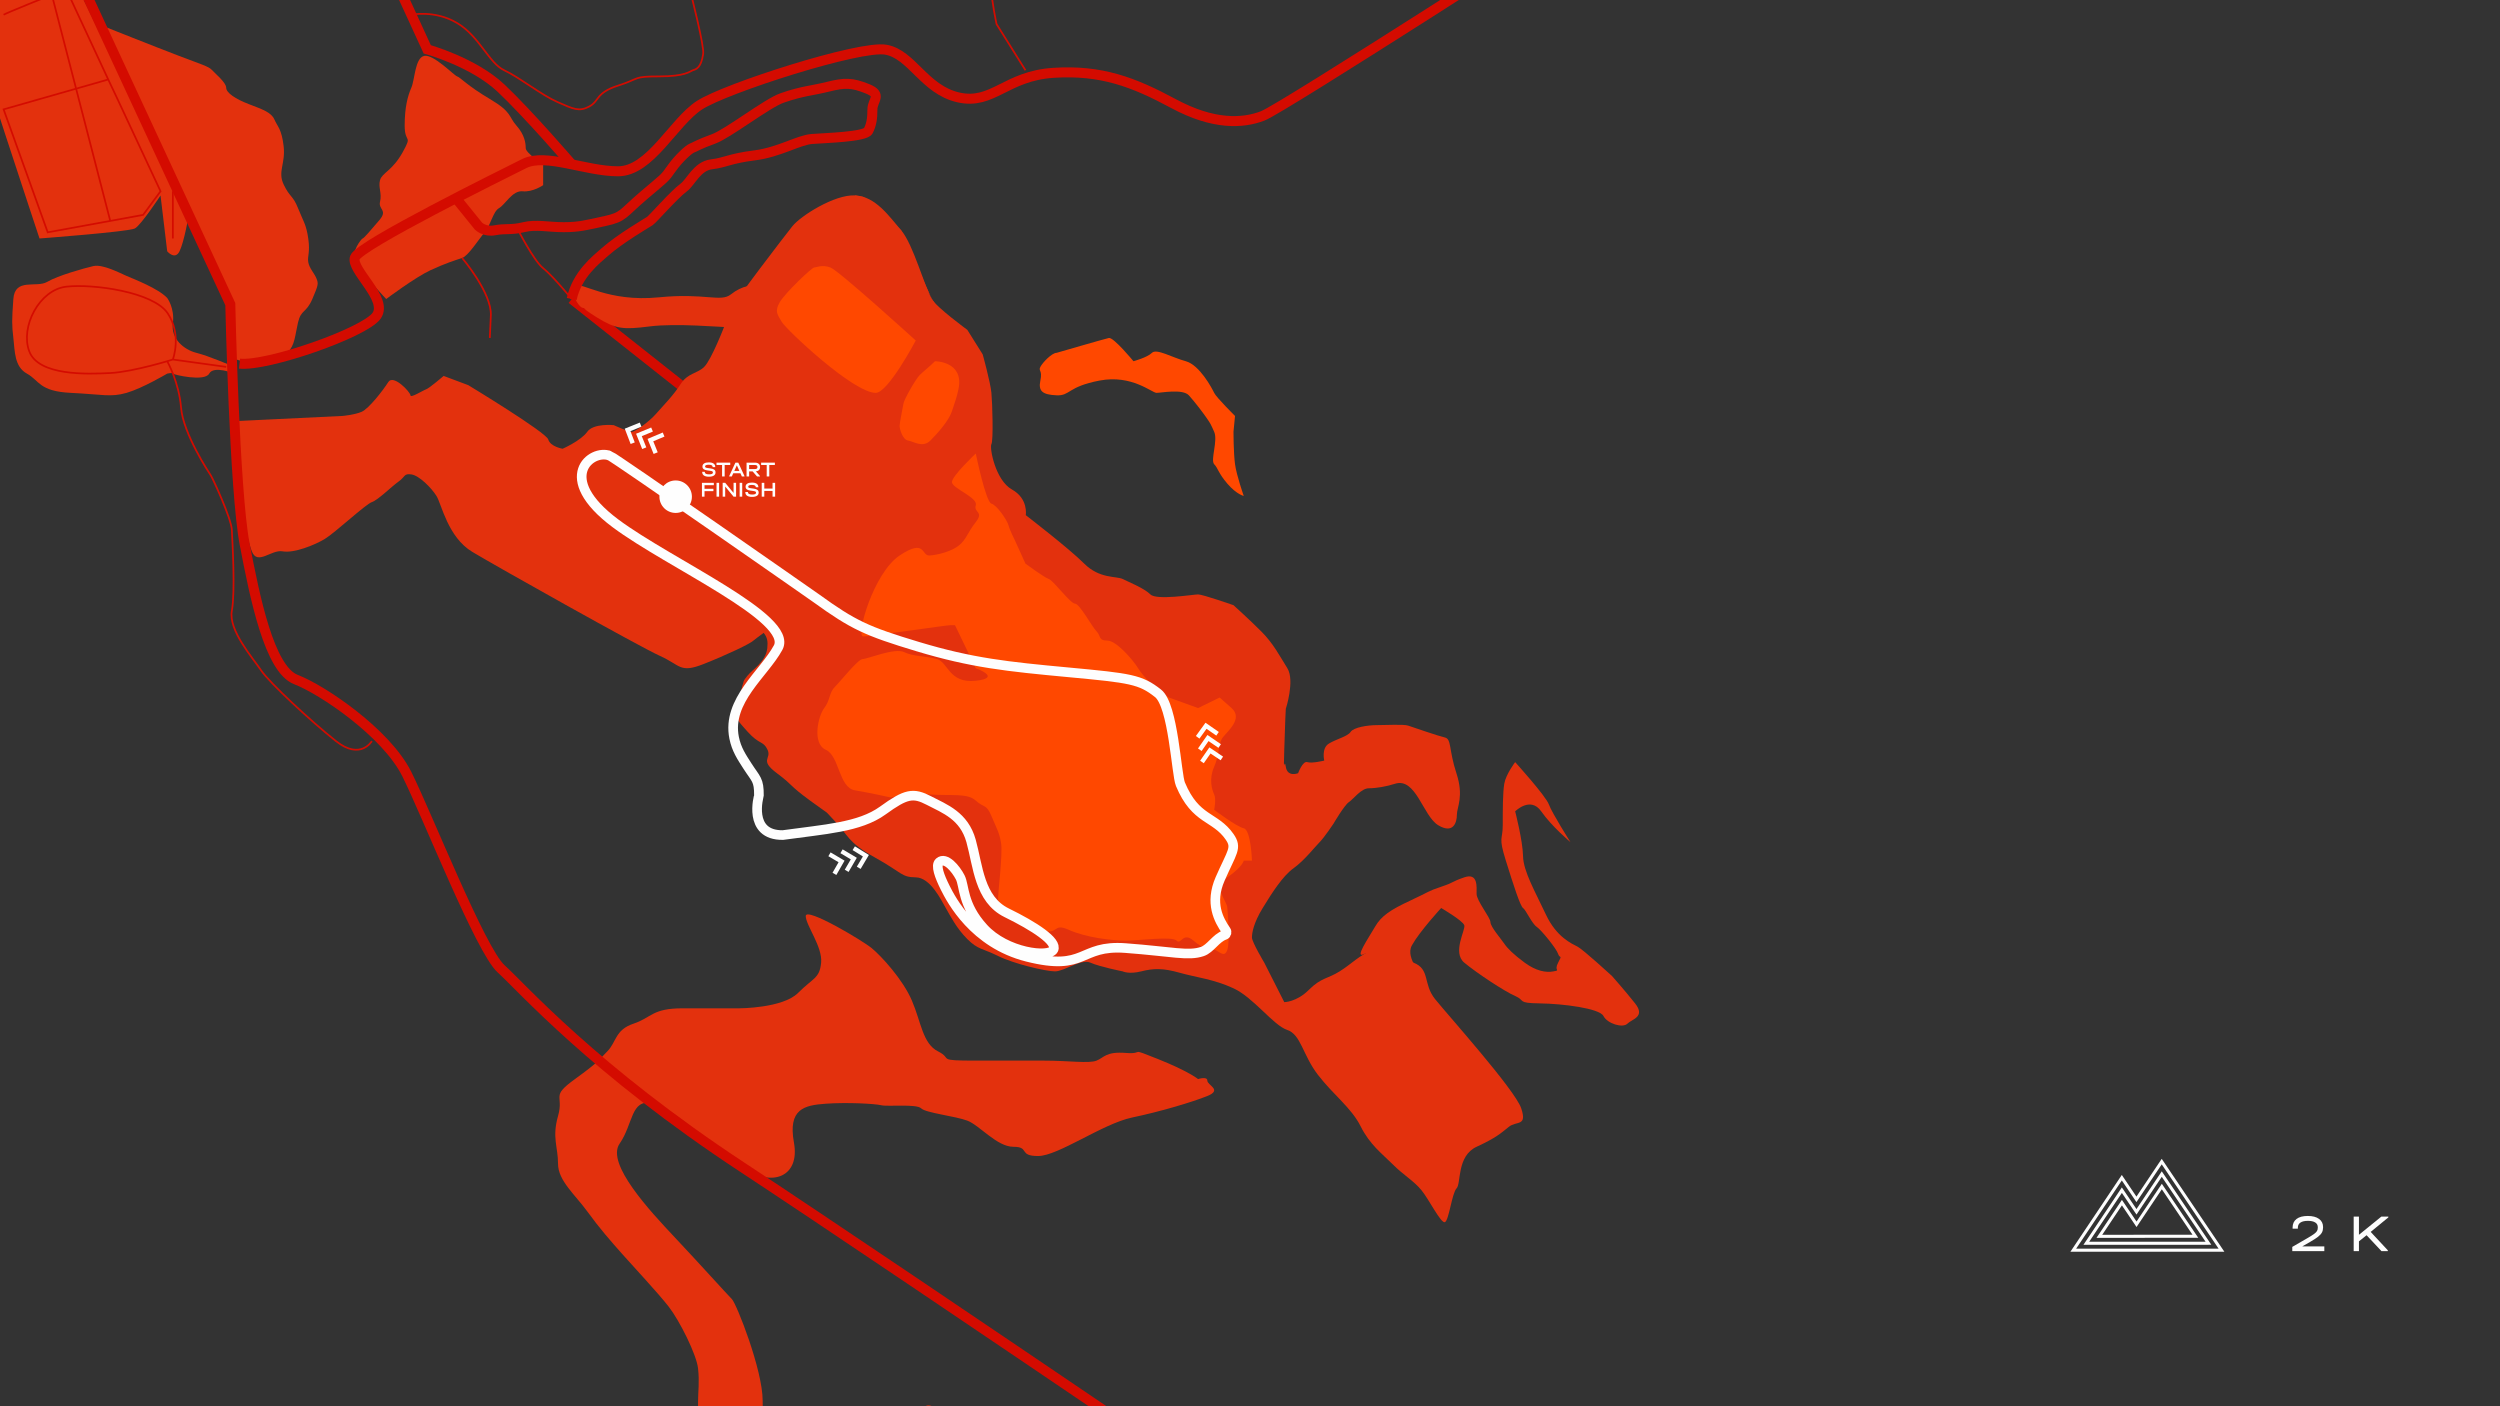 <?xml version="1.0" encoding="UTF-8"?>
<!DOCTYPE svg PUBLIC "-//W3C//DTD SVG 1.1//EN" "http://www.w3.org/Graphics/SVG/1.1/DTD/svg11.dtd">
<!-- Creator: CorelDRAW -->
<svg xmlns="http://www.w3.org/2000/svg" xml:space="preserve" width="499.932mm" height="281.247mm" version="1.1" style="shape-rendering:geometricPrecision; text-rendering:geometricPrecision; image-rendering:optimizeQuality; fill-rule:evenodd; clip-rule:evenodd"
viewBox="0 0 49990.02 28122.87"
 xmlns:xlink="http://www.w3.org/1999/xlink"
 xmlns:xodm="http://www.corel.com/coreldraw/odm/2003">
 <rect x="0" y="0" width="49990.02" height="28122.87" fill="#333333" stroke="none"/>
 <defs>
  <style type="text/css">
   <![CDATA[
    .str0 {stroke:#D40B00;stroke-width:199.98;stroke-miterlimit:10}
    .str1 {stroke:#D40B00;stroke-width:35;stroke-miterlimit:10}
    .str2 {stroke:#FEFEFE;stroke-width:192.62;stroke-linecap:round;stroke-miterlimit:10}
    .fil4 {fill:none}
    .fil0 {fill:none;fill-rule:nonzero}
    .fil5 {fill:#FEFEFE}
    .fil6 {fill:#FEFEFE;fill-rule:nonzero}
    .fil3 {fill:#3D613E;fill-rule:nonzero}
    .fil1 {fill:#E3310D;fill-rule:nonzero}
    .fil2 {fill:#FF4800;fill-rule:nonzero}
   ]]>
  </style>
    <clipPath id="id0">
     <path d="M-0 0l49990.02 0 0 28122.87 -49990.02 0 0 -28122.87z"/>
    </clipPath>
 </defs>
 <g id="Слой_x0020_1">
  <g id="_2596882254976">
   <g>
   </g>
   <g style="clip-path:url(#id0)">
    <g>
     <line class="fil0 str0" x1="13804.26" y1="7855.75" x2="11432.21" y2= "5978.75" />
     <path class="fil1" d="M28406.93 19669.86c96.74,-158.88 -326.97,-492.26 -173.15,-769.16 153.84,-276.89 583.95,-744.3 583.95,-744.3 0,0 431.35,252.04 462.11,344.33 30.77,92.31 -246.13,543.6 0,748.61 246.14,205.17 804.11,574.35 1017.33,666.66 213.34,92.3 28.75,141.33 490.24,147.56 461.49,6.28 1197.12,98.56 1275.34,252.4 78.38,153.83 386.06,246.13 478.36,153.83 92.28,-92.3 369.19,-135.56 153.83,-406.23 -215.37,-270.62 -461.5,-547.52 -461.5,-547.52 0,0 -570.17,-523.05 -685.05,-584.57 -114.88,-61.54 -422.54,-186.27 -637.91,-646.96 -215.38,-460.63 -450.12,-860.61 -455.91,-1168.28 -5.6,-307.66 -157.4,-892.23 -157.4,-892.23 0,0 305.65,-307.65 521.01,0 215.37,307.67 584.56,615.34 584.56,615.34 0,0 -369.2,-581.18 -430.73,-752.12 -61.53,-170.87 -674.84,-847.74 -674.84,-847.74 0,0 -186.63,246.12 -217.39,430.72 -30.77,184.61 -30.77,523.05 -30.77,830.7 0,307.67 -92.3,215.38 61.53,707.63 153.84,492.27 288.28,911.25 344.03,947.86 55.94,36.67 179.02,313.56 271.3,375.1 92.3,61.55 399.97,440.95 430.74,543.46 30.77,102.65 92.28,0.14 0,174.39 -92.3,174.39 61.52,143.62 -92.3,174.39 -153.83,30.78 -353.83,-10.22 -576.87,-174.39 -223.06,-164.04 -346.13,-287.1 -407.65,-379.41 -61.54,-92.3 -276.89,-338.44 -276.89,-430.74 0,-92.28 -276.9,-424.68 -276.9,-566.16 0,-141.45 30.75,-425.19 -246.14,-329.43 -276.9,95.66 -185.7,95.66 -462.11,187.98 -276.28,92.3 -221.27,92.3 -617.98,276.89 -396.69,184.6 -581.3,307.67 -704.37,523.03 -123.07,215.37 -428.82,656.31 -214.44,543.46 214.44,-112.71 1125.98,594.91 1125.98,594.91z"/>
     <path class="fil1" d="M32541.07 31914.94l122.93 0 184.73 0c0,0 399.95,61.55 492.26,0 92.31,-61.54 184.6,-194.81 215.37,-358.98 30.77,-164.05 -30.77,-471.71 0,-564.02 30.77,-92.28 -276.9,-1076.82 -276.9,-1076.82 0,0 105.16,673.49 406.37,1013.64 301.27,340.09 455.09,555.45 578.16,832.35 123.06,276.9 276.9,523.05 307.67,738.41 30.75,215.36 30.75,492.26 0,584.56 -30.77,92.28 -200,102.75 23.06,235.91 223.08,133.27 499.97,348.65 499.97,348.65 0,0 369.19,123.06 461.5,0 92.3,-123.07 246.12,-543.35 369.2,-348.65 123.06,194.81 646.09,625.55 646.09,625.55l0 276.9c0,0 -184.59,-184.62 -338.42,0 -153.84,184.59 -184.61,-28.02 -153.84,308.94 30.77,337.14 92.3,337.14 123.07,552.5 30.77,215.38 -47.57,412.7 30.77,461.51 227.04,141.32 353.6,241.66 419.89,312.95l-762.6 0 -0.52 -0.12 0.21 0.12 -2096.01 0c-38.97,-77.66 -76.67,-136.66 -108.2,-159.13 -129.47,-92.28 -344.84,-584.56 -344.84,-676.85 0,-92.31 215.37,-745.23 215.37,-757.3 0,-11.88 -123.05,-350.3 -123.05,-442.6 0,-92.3 -215.39,-338.44 -215.39,-338.44l-676.85 -934.98 -478.31 -529.82 0 -227.37 478.31 123.07z"/>
     <path class="fil1" d="M28081.72 32284.27c-186.38,153.71 -432.5,274.62 -524.81,444.87 -92.3,170.33 -676.88,-222.45 -676.88,-222.45 0,0 -215.36,-257.49 -123.05,21.43 92.28,279.05 338.44,617.47 338.44,617.47 -276.9,246.15 -369.21,41.24 -461.51,174.4 -92.29,133.27 -153.83,-112.85 -92.29,133.27 61.53,246.13 153.83,184.61 615.32,399.97 461.51,215.37 461.51,177.77 523.03,411.83 61.54,234.27 -123.05,295.79 215.38,449.63 338.42,153.82 646.09,153.82 769.16,153.82 123.06,0 17.53,-61.54 208.72,-123.05 191.24,-61.54 191.24,-406.81 252.77,-480.4 61.55,-73.4 0,-196.47 0,-196.47 0,0 246.13,-584.32 338.44,-492.14 92.3,92.17 215.37,-235.8 307.67,-256.47 92.3,-20.55 153.82,-143.63 246.12,-205.15 92.31,-61.54 184.6,-402.13 246.13,-385.71 61.54,16.5 -61.54,-106.57 0,-198.86 61.54,-92.3 17.79,-246.01 17.79,-246.01 0,0 -263.92,-122.82 -356.23,0 -92.28,122.94 -369.19,305.39 -553.79,444.87 -184.59,139.56 -554.4,262.63 -554.4,262.63l-736 -707.5z"/>
     <path class="fil1" d="M18326.93 34530.1c-523.04,30.77 -769.16,-461.49 -1015.3,-646.09 -246.12,-184.61 -584.56,-461.51 -830.7,-861.47 -246.12,-399.97 -769.16,-1107.6 -923.12,-1322.96 -153.82,-215.38 -984.52,-892.23 -1199.9,-1292.21 -215.36,-399.95 -399.83,-984.52 -399.83,-1292.19l0 -1076.83c0,-215.36 30.77,-399.96 0,-676.87 -30.77,-276.9 -369.2,-953.75 -584.56,-1230.65 -215.36,-276.9 -676.86,-769.16 -923,-1046.05 -246.13,-276.9 -461.49,-523.05 -707.62,-861.47 -246.12,-338.44 -584.56,-615.34 -584.56,-953.78 0,-338.43 -123.05,-523.03 0,-953.75 123.07,-430.74 -158.26,-378.14 338.44,-738.4 496.57,-360.28 461.49,-369.19 646.1,-553.8 184.6,-184.59 153.83,-430.72 523.03,-553.79 369.19,-123.05 369.19,-307.67 984.53,-307.67l1129.14 0c0,0 870.56,0 1178.35,-307.66 307.67,-307.65 430.72,-287.1 461.49,-605.12 30.77,-317.87 -307.67,-748.61 -307.67,-933.2 0,-184.6 1138.37,492.26 1322.97,646.1 184.61,153.83 615.33,615.32 799.94,1046.06 184.6,430.72 215.37,861.47 523.03,1015.29 307.67,153.84 -61.54,184.62 769.16,184.62l1353.72 0c492.27,0 892.24,61.52 1046.06,0 153.84,-61.55 184.61,-184.62 584.56,-153.85 399.97,30.77 30.77,-123.05 646.11,123.07 615.33,246.13 799.93,399.96 799.93,399.96 0,0 184.59,-61.55 184.59,30.77 0,92.3 307.67,184.59 0,307.66 -307.67,123.07 -922.98,307.67 -1507.55,430.72 -584.56,123.08 -1476.8,769.18 -1876.77,769.18 -399.95,0 -159.98,-184.61 -492.26,-184.61 -332.28,0 -676.86,-430.72 -922.98,-523.04 -246.15,-92.28 -830.7,-153.82 -923,-246.12 -92.3,-92.3 -673.49,-30.77 -796.55,-61.54 -123.07,-30.77 -680.26,-61.53 -1110.98,-30.77 -430.74,30.77 -758.83,102.52 -635.76,779.38 123.06,676.87 -430.86,902.57 -1015.43,502.6 -584.56,-399.95 -1388.3,-1198.1 -1819.03,-1290.41 -430.73,-92.3 -375.6,408.4 -652.49,808.37 -276.9,399.95 615.31,1353.73 1107.59,1876.76 492.26,523.03 1045.94,1138.36 1138.23,1230.65 92.3,92.3 615.33,1415.26 615.33,2030.59 0,615.34 30.77,984.53 30.77,1599.86 0,615.34 677,-61.54 984.67,307.67 307.66,369.21 2226.02,2755.01 2369.01,2953.58 531.6,738.4 -307.66,1661.39 -307.66,1661.39z"/>
     <path class="fil1" d="M11589.07 9670.74c-215.38,276.9 -707.64,246.12 -246.15,676.87 461.51,430.72 1046.08,504.63 1507.57,760.06 461.49,255.23 861.47,624.68 1107.59,778.38 246.01,153.72 716.74,217.04 1015.18,492.14 298.56,275 399.96,307.67 369.2,584.57 -30.77,276.89 -307.66,430.73 -399.96,553.79 -92.29,123.07 -49.16,30.77 -162.93,430.74 -113.97,399.95 -83.2,399.95 162.93,676.85 246.12,276.9 318.25,182.21 405.25,367.97 87.02,185.84 -174.13,198.2 187.25,469.01 361.39,270.62 206.69,212.35 668.18,550.78 461.51,338.44 231.5,137.83 496.89,414.72 265.21,276.9 242.37,412.71 796.18,720.37 553.79,307.67 523.03,393.13 815.31,396.59 292.28,3.38 507.65,453.12 599.95,612.8 92.3,159.74 215.37,405.87 430.74,621.23 215.36,215.37 307.65,184.61 615.31,338.44 307.67,153.82 953.78,307.66 1138.37,307.66 184.61,0 523.03,-256.34 707.64,-174.39 184.59,82.08 646.08,174.39 646.08,174.39 0,0 123.07,61.55 369.21,0 246.13,-61.54 430.72,-68.36 769.16,27.27 338.44,95.79 676.87,126.56 1076.82,311.17 399.97,184.6 797.18,740.29 1074.07,832.6 276.9,92.3 306.68,497.69 614.34,897.64 307.67,399.97 668.87,659.2 853.47,1028.4 184.61,369.21 428.4,547.53 643.76,762.88 215.37,215.38 414.05,324.78 567.89,509.38 153.82,184.61 393.93,676.38 473.86,645.61 79.93,-30.77 141.47,-584.56 233.77,-676.87 92.3,-92.29 0,-646.09 399.97,-830.7 399.95,-184.6 492.26,-276.9 646.08,-399.95 153.84,-123.08 369.21,0 246.15,-369.21 -123.08,-369.21 -1476.81,-1876.76 -1722.93,-2184.42 -246.13,-307.67 -92.31,-594.79 -430.74,-728.19 -338.42,-133.27 -430.72,-440.94 -769.16,-287.1 -338.44,153.83 -461.49,307.65 -707.62,461.49 -246.12,153.83 -369.21,123.06 -615.33,369.21 -246.13,246.13 -492.26,246.13 -492.26,246.13l-399.97 -789.73c0,0 -246.13,-410.17 -246.13,-502.48 0,-92.28 30.77,-288.64 215.37,-590.46 184.61,-301.75 399.97,-640.19 615.33,-794.03 215.37,-153.83 430.72,-430.72 523.03,-523.03 92.3,-92.29 276.9,-369.19 276.9,-369.19 0,0 215.37,-369.21 307.67,-430.74 92.3,-61.54 245.02,-276.9 399.34,-276.9 154.45,0 356.47,-36.93 522.24,-90.02 418.79,-134.14 559.88,643.21 862.88,827.81 302.97,184.61 375.1,-54.22 375.1,-208.04 0,-153.84 144.16,-363.54 -9.66,-831.14 -153.83,-467.77 -94.57,-683.13 -230.02,-713.89 -135.42,-30.77 -641.54,-206.46 -733.84,-237.22 -92.3,-30.77 -439.33,-10.2 -623.95,-10.2 -184.59,0 -465.48,43.14 -527.02,135.42 -61.55,92.3 -281.21,140.36 -435.05,233.84 -153.83,93.52 -92.29,339.66 -92.29,339.66 0,0 -246.12,61.54 -338.43,30.77 -92.3,-30.77 -184.6,221.64 -184.6,221.64 0,0 -215.38,86.02 -246.12,-129.33 -30.77,-215.38 -47.03,242.74 -30.77,-339.68 15.38,-552.55 30.77,-822.38 30.77,-818.5 0,3.94 184.59,-567.04 30.75,-812 -153.83,-245.01 -276.9,-491.15 -523.03,-737.29 -246.13,-246.13 -553.8,-523.03 -553.8,-523.03 0,0 -615.31,-215.13 -707.61,-215.25 -92.31,-0.12 -830.7,123.2 -953.77,0 -123.06,-123.17 -430.73,-246.25 -553.8,-307.79 -123.05,-61.54 -461.49,0 -769.16,-307.66 -307.66,-307.67 -1169.13,-969.14 -1169.13,-969.14 0,0 56.13,-328.46 -276.15,-513.07 -332.35,-184.6 -452.02,-835.26 -411.04,-907.24 41.11,-71.88 20.54,-809.66 0,-1025.38 -20.43,-215.63 -174.27,-769.42 -174.27,-769.42l-307.65 -490.85c0,0 -631.47,-461.37 -707.64,-616.75 -35.08,-71.5 -168.11,-367.97 -301.51,-667.38 -156.59,-351.42 -313.82,-706.89 -313.82,-706.89l-747.62 -664.61 -175.36 -32.69c0,0 297.32,574.24 594.76,861.47 297.45,287.12 873.34,1067.23 908.47,1138.61 35.08,71.5 188.93,443.48 311.98,688.25 123.07,244.71 254.69,398.56 254.69,398.56 0,0 104.41,213.95 -152.06,322.3 -256.46,108.42 -748.73,137.77 -702.59,0 46.16,-137.71 184.86,-339.59 0,-506.92 -184.84,-167.31 -703.56,-861.08 -799.68,-830.7 -96.18,30.29 -354.07,-670.02 -446.35,-658.08 -92.31,12 -431.6,-187.01 -523.04,-93.4 -91.57,93.64 -369.69,-105.41 -538.68,0 -168.96,105.4 -491.77,418.84 -468.81,492.87 22.83,74.03 17.42,-79.8 58.64,320.15 41.12,399.97 -36.3,799.93 410.17,1046.06 446.37,246.14 630.97,399.97 784.81,523.05 153.82,123.05 369.19,442.72 369.19,442.72 0,0 123.07,562.59 123.07,829.04 0,266.56 -102.63,584.45 -153.82,881.89 -51.34,297.45 -7.57,399.95 -203.8,646.09 -196.18,246.14 -411.54,338.43 -411.54,338.43 0,0 -461.99,153.85 -507.91,246.13 -45.89,92.3 -45.89,-49.16 -292.02,113.97 -246.26,162.93 -584.68,132.16 -800.06,-144.74 -215.37,-276.9 -461.5,-399.95 -461.5,-615.32 0,-215.38 30.77,-430.74 -30.77,-523.03 -61.54,-92.3 -430.6,-246.14 -522.91,-338.44 -92.28,-92.3 -250.92,-161.65 -356.21,-203.92 -105.28,-42.21 -505.26,-421.37 -751.38,-401.07 -246.13,20.43 -671.7,-51.07 -689.73,0 -17.9,51.2 -17.9,14.88 -171.74,186.88 -153.83,171.99 -399.95,-174.26 -369.19,214.2l30.77 388.52z"/>
     <path class="fil1" d="M10512.23 2961.59c0,-100.48 -20.55,-264.65 -184.6,-449.24 -164.17,-184.6 -82.08,-266.68 -533.38,-533.26 -451.14,-266.67 -587.56,-430.72 -652.68,-451.27 -65.17,-20.44 -475.34,-451.16 -659.93,-410.19 -184.62,41.12 -184.74,471.72 -256.47,635.88 -71.75,164.05 -133.28,389.64 -133.28,758.84 0,369.2 164.05,164.17 -40.99,533.37 -205.15,369.19 -410.3,410.18 -451.27,553.8 -40.99,143.49 40.97,266.55 0,430.72 -40.99,164.04 160.91,164.04 -11.88,369.2 -172.73,205.03 -316.35,369.21 -336.78,369.21 -20.55,0 -228.47,262.37 -160.54,438.78 67.87,176.54 632.25,771.32 632.25,771.32 0,0 574.34,-430.73 882.01,-574.34 307.67,-143.5 512.71,-205.04 635.76,-246.14 123.07,-40.98 328.22,-369.19 451.29,-512.69 123.07,-143.62 164.04,-414.48 287.12,-484.2 123.05,-69.6 266.67,-356.84 471.83,-336.28 205.02,20.55 410.17,-123.07 410.17,-123.07l0 -415.84c0,0 -348.65,-223.98 -348.65,-324.59z"/>
     <path class="fil1" d="M6163.83 5240.37c-20.43,-123.06 41.09,-184.6 0,-471.72 -41,-287.22 -102.53,-348.76 -205.04,-607.25 -102.63,-258.52 -164.17,-213.22 -287.22,-473.32 -123.08,-260.03 41.09,-416.77 0,-765.41 -41,-348.78 -123.08,-389.76 -184.62,-533.38 -61.54,-143.62 -246.12,-205.02 -512.69,-307.66 -266.69,-102.51 -451.28,-225.59 -451.28,-328.1 0,-102.63 -225.59,-287.24 -287.12,-356.09 -61.52,-68.74 -225.69,-115.74 -656.43,-279.79 -430.72,-164.05 -1565.46,-615.33 -1565.46,-615.33 0,0 1122.49,2416.96 1761.93,3793.89l-2477.62 -5067.32 -631.33 0c-369.19,0 -553.8,135.06 -769.16,288.9 -215.37,153.83 -553.8,376.64 -553.8,376.64 0,0 -123.05,-84.71 0,399.97 123.08,484.81 1446.04,4474.24 1446.04,4474.24 0,0 1784.45,-134.37 1907.52,-200.59 123.07,-66.09 512.69,-658.71 512.69,-658.71l133.17 1115.65c0,0 154.07,184.6 246.37,0 92.16,-184.47 186.38,-727.82 186.5,-728.18 219.5,472.7 382.06,822.88 422.68,910.14 158.62,341.68 406.11,874.32 406.11,874.32l82.08 1096.39c0,0 345.64,107.13 506.23,135.37 160.42,28.12 416.64,-124.17 560.26,-267.67 143.49,-143.62 143.61,-328.21 205.15,-594.9 61.54,-266.68 164.04,-184.6 287.12,-471.72 123.05,-287.1 123.05,-307.65 82.08,-410.17 -41.12,-102.63 -143.62,-205.14 -164.17,-328.21z"/>
     <path class="fil1" d="M3928.19 7055.6c-246.12,-61.54 -512.81,-278.45 -471.83,-585.32 41.11,-306.91 -112.98,-512.07 -112.98,-512.07 -184.35,-194.82 -671.81,-379.42 -812.66,-440.95 -140.84,-61.54 -479.28,-239.29 -663.88,-196.59 -184.61,42.77 -707.63,188.29 -923,315.6 -215.36,127.12 -646.1,-88.24 -676.87,342.48 -30.76,430.74 -30.76,512.71 0,779.38 30.77,266.7 19.81,574.24 271.36,712.68 251.68,138.58 241.46,354.56 877.22,384.96 635.88,30.53 794.52,92.67 1115.16,0 320.65,-92.55 812.66,-384.96 812.66,-384.96 0,0 104.31,-23.69 112.98,-1.17 8.81,22.35 636.24,170.38 726.89,1.17 90.45,-169.09 503.9,0 503.9,0l-51.32 -154.45c0,0 -461.51,-199.25 -707.64,-260.76z"/>
     <path class="fil1" d="M5035.79 11024.47c111.99,289.39 389.63,-41.1 615.33,0 225.59,40.99 635.76,-123.05 840.92,-246.13 205.15,-123.05 820.48,-697.42 943.55,-738.38 123.06,-41 389.62,-307.67 533.24,-410.18 143.62,-102.64 102.52,-164.16 256.35,-143.62 153.82,20.55 399.96,266.56 502.6,430.72 102.51,164.05 225.59,823.64 717.84,1119.36 492.26,295.91 3343.22,1895.77 3753.51,2080.38 410.19,184.59 392.52,348.64 862.87,164.04 470.3,-184.61 942.02,-410.17 1003.56,-471.71 61.54,-61.54 1189.67,-820.49 1189.67,-1189.67 0,-369.21 -61.54,-492.27 164.17,-717.84 225.59,-225.59 492.26,-430.74 656.31,-533.26 164.05,-102.63 348.78,-697.42 553.79,-676.87 205.16,20.44 184.62,40.99 348.66,184.61 164.17,143.5 205.15,266.55 471.84,123.05 266.55,-143.62 389.63,-369.19 492.26,-676.85 102.51,-307.67 205.04,-512.83 307.67,-635.89 102.5,-123.07 225.58,-389.75 246.12,-451.28 20.55,-61.54 20.43,-635.76 0,-697.3 -20.55,-61.54 -123.07,-574.34 -184.59,-635.89 -61.54,-61.54 -533.38,-697.42 -676.88,-923 -143.62,-225.57 -369.2,-1087.15 -615.33,-1374.27 -246.13,-287.11 -512.81,-676.85 -922.98,-697.3 -410.32,-20.55 -1087.05,410.18 -1251.22,615.34 -164.05,205.04 -1169.14,1517.76 -1169.14,1579.31 0,61.54 -143.62,287.11 -164.17,348.64 -20.42,61.54 -287.11,745.73 -430.59,885.65 -143.62,139.98 -328.24,119.43 -471.84,345.01 -143.5,225.71 -348.66,430.73 -492.28,594.91 -143.48,164.05 -410.17,346.86 -471.71,357.99 -61.53,11.2 -371.72,-132.42 -371.72,-132.42 0,0 -407.65,-42.87 -530.73,132.42 -123.07,175.25 -492.26,339.3 -492.26,339.3 0,0 -246.13,-40.98 -287.24,-184.6 -40.97,-143.5 -1599.86,-1087.05 -1599.86,-1087.05l-492.26 -184.59c0,0 -287.12,246.12 -348.66,266.67 -61.54,20.45 -314.97,182.45 -314.97,120.91 0,-61.52 -341.34,-428.57 -443.97,-264.53 -102.52,164.07 -389.63,533.26 -533.25,594.79 -143.62,61.54 -379.41,82.08 -379.41,82.08l-2163.87 104.54c0,0 102.5,1967.02 348.64,2602.9z"/>
     <path class="fil2" d="M24541.77 18156.42c0,-147.93 -307.67,-400.95 0,-612.81 307.67,-211.98 328.21,-335.05 328.21,-335.05l164.05 0c0,0 -20.3,-615.33 -164.05,-646.1 -143.62,-30.77 -591.4,-369.19 -591.4,-369.19 0,0 44.45,-215.39 0,-307.67 -44.48,-92.3 -109.39,-307.67 0,-553.79 109.35,-246.13 78.58,-461.51 170.89,-584.57 92.3,-123.07 415.09,-377.02 176.78,-588.55l-238.31 -211.38 -430.72 211.38 -584.57 -211.38 -276.89 -184.61c0,0 -246.13,-248.39 -338.44,-401.07 -92.28,-152.72 -430.72,-552.67 -615.33,-552.67 -184.6,0 -123.06,-92.3 -215.37,-184.6 -92.28,-92.3 -338.44,-553.79 -430.72,-553.79 -92.3,0 -430.74,-461.51 -523.03,-492.28 -92.31,-30.77 -467.65,-307.67 -467.65,-307.67l-209.23 -461.49c0,0 -108.66,-215.36 -131.25,-307.66 -22.57,-92.29 -227.73,-399.96 -340.58,-430.73 -112.73,-30.77 -312.71,-1002.68 -312.71,-1002.68 0,0 -476.88,448.88 -476.88,571.94 0,123.07 523.03,307.66 476.88,461.5 -46.16,153.83 169.21,123.06 0,338.42 -169.21,215.39 -183.86,338.44 -330.38,461.51 -146.5,123.06 -430.72,196.97 -596.37,206.19 -165.46,9.18 -73.16,-347.66 -596.2,0 -523.03,347.62 -882.01,1619.26 -728.17,1619.26 153.83,0 1651.17,-225.59 1743.48,-225.59l92.28 0 415.36 860.35c0,0 538.42,192.43 0,250.58 -538.42,58.21 -549.85,-369.21 -776.85,-434.05 -227.13,-64.93 -472.33,-48.25 -656.94,-139.32 -184.59,-91.18 -735.25,139.32 -827.56,139.32 -92.3,0 -430.72,430.72 -553.79,553.79 -123.06,123.05 -92.3,269.08 -215.37,426.73 -123.07,157.81 -246.12,709.22 30.77,833.45 276.9,124.31 256.33,755.94 584.57,811.39 328.09,55.26 717.84,143.62 717.84,143.62 0,0 320.88,-92.3 770.57,-61.54 449.87,30.77 757.54,-30.77 926.75,123.05 169.21,153.85 210.2,61.54 312.71,307.67 102.62,246.13 164.16,338.44 194.94,553.79 30.77,215.37 -61.55,984.54 -61.55,1076.83 0,92.3 14.41,182.88 207.19,337.58 192.79,154.7 253.57,185.45 638.53,308.52 384.96,123.07 231.12,-153.82 569.55,0 338.43,153.83 861.47,215.37 1138.36,215.37 276.9,0 923,-92.29 1015.3,0 92.3,92.3 123.07,-184.6 338.43,0 215.37,184.61 335.06,184.61 413.68,184.61 78.58,0 201.66,184.6 263.19,0 61.54,-184.61 0,-836.61 0,-836.61z"/>
     <path class="fil1" d="M17691.04 28869.06c328.24,-215.36 297.47,-492.26 543.6,-584.56 246.13,-92.3 246.13,-246.13 430.72,-153.84 184.62,92.3 1446.04,553.79 1446.04,553.79l393.81 -30.75c0,0 -86.88,-61.54 298.05,215.36 384.96,276.9 1061.83,338.44 1246.42,523.04 184.6,184.59 369.21,153.82 523.03,492.26 153.85,338.44 461.51,307.67 584.57,523.03 123.07,215.37 338.43,92.3 523.03,369.21 184.61,276.89 396.58,338.44 598.29,584.56 201.64,246.13 293.94,338.44 447.76,676.86 153.85,338.44 184.62,92.3 153.85,338.44 -30.77,246.12 492.26,153.84 -30.77,246.12 -523.04,92.3 -307.67,184.61 -861.47,0 -553.8,-184.59 -830.7,-369.19 -953.76,-492.26 -123.07,-123.07 -553.79,-594.77 -892.23,-574.34 -338.43,20.55 -1076.82,-276.65 -1199.89,-328.09 -123.06,-51.34 -430.73,-389.76 -769.16,-543.6 -338.44,-153.83 -475.1,-492.26 -1006.75,-430.72 -531.6,61.54 -562.34,92.28 -839.25,-92.31 -276.89,-184.59 -656.44,-430.72 -635.9,-523.03 20.57,-92.3 0,-430.72 0,-430.72l0 -338.44z"/>
     <path class="fil2" d="M21126.68 7055.6c-92.3,0 -277.63,191.8 -323.42,280.52 -45.79,88.66 45.79,57.9 0,273.27 -45.79,215.37 46.52,282.79 323.42,295.16 276.9,12.49 215.37,-172.11 861.47,-295.16 646.1,-123.07 1046.06,246.74 1138.37,246.37 92.3,-0.24 523.03,-85.46 646.1,49.42 123.06,134.93 307.65,381.07 369.19,473.37 61.54,92.28 58.16,80.18 136.78,255.47 78.58,175.25 -78.62,567.4 0,648.2 78.58,80.84 78.58,173.15 263.19,388.52 184.59,215.36 328.21,246.12 328.21,246.12 0,0 -143.62,-407.76 -174.39,-634.64 -30.77,-226.82 -30.77,-648.2 -30.77,-648.2l30.77 -317.01c0,0 -372.57,-368.58 -417.01,-461.25 -44.48,-92.55 -290.6,-557.67 -567.5,-632.74 -276.9,-75.15 -584.56,-259.73 -676.87,-167.43 -92.29,92.28 -369.19,167.43 -369.19,167.43 0,0 -399.97,-485.44 -492.28,-464.9 -92.29,20.57 -1046.06,297.47 -1046.06,297.47z"/>
     <path class="fil3" d="M24268.24 1308.39c2.51,-1 2.39,-1.92 0.85,-3.14 -2.77,2.65 -3.75,4.11 -0.85,3.14z"/>
     <path class="fil1" d="M14597.21 6542.89c-194.82,0 -1069.86,-83.61 -1603.24,-16.24 -533.26,67.56 -676.88,57.23 -1066.48,-184.61 -401.51,-249.01 -166.82,-170.75 -269.33,-184.47 -102.52,-13.54 -278.08,-362.55 -155.01,-444.65 123.07,-82.08 648.86,334.69 1674.37,232.19 918.76,-91.82 1233.68,104.4 1438.83,-59.64 205.16,-163.93 469.74,-232.29 572.26,-110.52 102.63,121.84 -591.4,767.94 -591.4,767.94z"/>
     <path class="fil0 str0" d="M1422.5 -771.11l3182.57 6852.39c0,0 81.95,3732.97 287.11,4799.58 205.15,1066.62 492.27,2502.31 1025.51,2707.45 533.36,205.16 1804.99,1066.62 2215.19,1886.98 410.3,820.49 1476.79,3527.94 1887.1,3897.13 410.17,369.2 1845.98,2010.17 4840.56,3979.23 2994.57,1969.06 13537.27,9147.87 13537.27,9147.87 0,0 494.43,492.28 410.3,820.49"/>
     <path class="fil0 str0" d="M28749.92 32933.54l2601.56 -1705.65c0,0 3199.73,3573.97 3774.07,4102.17 149.22,137.27 428.8,322.37 764.31,528.3"/>
     <path class="fil0 str0" d="M4789.65 7270.96c553.79,61.54 2492.09,-615.33 2738.23,-953.77 246.12,-338.44 -523.04,-922.98 -430.73,-1169.14 92.27,-246.12 2953.58,-1661.38 3384.32,-1876.75 430.72,-215.35 1230.65,153.84 1876.76,153.84 646.08,0 1107.59,-984.54 1630.62,-1322.99 522.91,-338.41 3199.72,-1199.87 3722.74,-1108.8 523.05,91.13 769.18,801.16 1454.6,954.99 685.47,153.81 945.21,-430.72 1898.96,-492.26 953.77,-61.54 1599.88,184.59 2399.8,615.33 799.93,430.72 1384.5,399.95 1784.46,246.13 399.95,-153.85 6495.24,-4089.02 6495.24,-4089.02"/>
     <path class="fil0 str0" d="M7735.79 -771.11l807.4 1757.75c0,0 922.98,254.08 1476.78,777.11 553.8,523.04 1412.25,1522.45 1412.25,1522.45"/>
     <path class="fil0 str1" d="M20505.22 1404.77l-578.4 -923c0,0 -102.65,-492.26 -102.65,-676.88 0,-184.59 123.08,-389.61 184.62,-430.72"/>
     <path class="fil0 str1" d="M8225.18 294.4c0,0 468.81,-99.73 916.42,166.94 447.64,266.55 632.24,799.93 939.9,943.43 307.67,143.62 738.41,492.26 1066.5,635.88 328.22,143.62 430.72,197.1 635.89,88.29 205.14,-108.84 123.05,-272.88 574.34,-416.5 451.16,-143.5 287.11,-184.6 820.35,-184.6 533.38,0 615.34,-102.52 676.88,-123.07 61.54,-20.43 164.04,-40.98 205.16,-328.09 21.21,-148.63 -193.74,-1015.58 -406.09,-1847.79"/>
     <line class="fil0 str1" x1="3456.37" y1="3825.1" x2="3456.37" y2= "4768.65" />
     <polyline class="fil0 str1" points="-379.12,112.56 1200.19,-482.21 2114.09,1481.55 2164.17,1589.36 2348.78,1979.11 3210.23,3825.1 2861.59,4296.82 954.06,4645.59 72.06,2186.78 2164.17,1589.36 "/>
     <path class="fil0 str1" d="M72.06 294.4c61.54,-38.2 964.09,-399.95 964.09,-399.95l1169.14 4525.44"/>
     <path class="fil0 str1" d="M4522.98 7336.09l-1066.61 -147.25c0,0 184.6,-492.26 -102.52,-922.99 -287.1,-430.73 -1497.34,-594.78 -2030.58,-533.25 -533.25,61.54 -923,799.93 -738.4,1292.19 184.61,492.28 1148.58,458.55 1620.42,434.37 471.71,-24.2 1251.09,-270.32 1251.09,-270.32"/>
     <path class="fil0 str1" d="M7435.59 14818.96c0,0 -225.71,389.76 -717.98,0 -492.26,-389.63 -1333.15,-1169.14 -1497.2,-1415.26 -164.19,-246.13 -656.2,-799.93 -584.56,-1189.55 71.74,-389.76 10.32,-1394.82 0,-1620.41 -10.35,-225.59 -379.43,-1025.51 -420.52,-1087.05 -40.99,-61.54 -553.79,-841.04 -594.78,-1353.72 -41.1,-512.83 -277.15,-929.94 -277.15,-929.94"/>
     <path class="fil0 str0" d="M11432.23 5978.75c105.52,-492.26 495.03,-792.11 667.01,-943.53 303,-266.57 833.23,-574.23 894.75,-615.33 61.54,-40.99 488.89,-533.26 676.87,-670.28 143.62,-104.55 266.68,-427.97 553.79,-463.41 287.12,-35.45 369.21,-117.41 861.47,-178.95 492.27,-61.54 882.01,-307.79 1148.7,-328.21 266.57,-20.55 1066.5,-40.98 1128.04,-164.05 61.52,-123.07 82.08,-241.08 82.08,-428.21 0,-187.12 205.14,-289.75 -102.53,-412.82 -307.65,-123.06 -451.27,-123.06 -779.48,-40.98 -328.11,82.08 -512.71,82.94 -923,225.59 -306.38,106.57 -1087.05,717.84 -1374.27,820.48 -287.12,102.5 -369.09,160.1 -430.62,182.57 -61.54,22.59 -266.67,207.18 -410.29,412.21 -143.5,205.15 -123.08,168.48 -553.8,535.53 -430.74,367.04 -394.66,428.57 -771.69,510.54 -376.9,82.08 -520.5,123.05 -828.17,123.05 -307.66,0 -553.79,-61.52 -799.92,0 -246.15,61.54 -369.21,20.57 -574.24,61.54 -205.14,41.12 -328.22,-81.95 -328.22,-81.95l-427.16 -528.2"/>
     <path class="fil0 str1" d="M11432.23 5978.75c0,0 -386.74,-471.69 -571.33,-615.31 -184.61,-143.62 -517.38,-795.38 -517.38,-795.38"/>
     <path class="fil0 str1" d="M9240.48 5158.28c0,0 594.77,697.42 574.34,1148.71l-20.55 451.14"/>
     <path class="fil2" d="M16604 5348.05c-169.21,-61.54 -276.9,0 -323.04,0 -46.15,0 -579.64,507.65 -687.34,692.24 -107.67,184.62 -51.2,246.13 41.12,399.97 92.42,153.83 1425.85,1415.51 1877.12,1415.51 246.12,0 799.68,-1046.32 799.68,-1046.32 0,0 -1538.32,-1399.86 -1707.54,-1461.4z"/>
     <path class="fil2" d="M18696.13 7223.01c-92.3,94.08 -230.75,201.76 -307.66,278.68 -76.93,76.92 -307.67,476.87 -323.05,569.17 -15.39,92.3 -76.93,384.58 -76.93,446.11 0,61.54 61.54,276.9 169.23,292.28 107.67,15.39 292.28,153.84 446.1,0 153.84,-153.82 369.21,-399.95 430.74,-584.56 61.52,-184.6 100.22,-293.57 131.62,-446.11 114.51,-555.57 -470.06,-555.57 -470.06,-555.57z"/>
    </g>
   </g>
   <polygon class="fil4" points="-0,0 49990.02,0 49990.02,28122.87 -0,28122.87 "/>
   <path class="fil0 str2" d="M12189.59 9111.67c-359.62,-138.14 -1109.57,436.13 116.23,1352 1079.04,806.2 3572.11,1902.16 3253.24,2486.73 -286.68,525.63 -1027.35,1056.96 -879.74,1800.95 46.28,233.04 150.34,385.4 268.66,569.74 167.37,260.78 230.44,268.16 227.3,587.51 -0.02,1.29 -233.05,797.3 478.87,789.29 829.77,-116.85 1530.93,-151.86 1998.39,-490.78 467.48,-338.93 607.71,-362.32 923.25,-198.71 315.53,163.56 701.17,303.87 841.46,806.4 140.18,502.49 163.56,1168.63 712.87,1437.42 549.17,268.77 1016.7,572.61 934.86,736.24 -81.77,163.61 -942.63,71.07 -1399.46,-430.91 -428.75,-471.17 -376.52,-842.04 -465.49,-1014.56 -88.84,-172.62 -292.33,-415.41 -418.3,-303.36 -74.69,66.39 -0.54,273.81 119.69,514.34 120.3,240.65 572.32,1109.4 1637.47,1378.84 1191.75,301.51 1032.69,-245.27 1966.84,-175.07 930.24,69.92 1257.54,164.73 1537.14,67.88 162.69,-56.31 271.23,-270.13 445.81,-329.44 36.06,-12.25 49.11,-56.94 27.51,-88.31 -143.32,-207.91 -332.4,-545.55 -118.45,-1033.98 240.58,-549.19 344.16,-618.42 189.03,-841.53 -292.21,-420.47 -678.34,-319.99 -983.18,-1051.24 -81.89,-196.47 -139.8,-1574.07 -447.9,-1817.5 -353.08,-278.79 -551.02,-304.33 -1785.26,-419.47 -1234.23,-114.99 -1935.76,-188.17 -3018.45,-514.41 -1024.46,-308.72 -1290.95,-432.94 -2028.24,-965.34 -38.54,-27.84 -4023.52,-2810.22 -4134.16,-2852.73z"/>
   <path class="fil5" d="M13510.54 9607.13c179.38,0 324.8,145.4 324.8,324.77 0,179.4 -145.42,324.81 -324.8,324.81 -179.38,0 -324.79,-145.41 -324.79,-324.81 0,-179.37 145.41,-324.77 324.79,-324.77z"/>
   <g>
    <polygon class="fil6" points="14273.64,9654.71 14273.64,9701.9 14087.65,9701.9 14087.65,9773.96 14265.38,9773.96 14265.38,9821.14 14087.65,9821.14 14087.65,9931.1 14035.98,9931.1 14035.98,9654.71 "/>
    <polygon class="fil6" points="14379.45,9654.71 14379.45,9931.1 14327.8,9931.1 14327.8,9654.71 "/>
    <polygon class="fil6" points="14718.79,9654.71 14718.79,9931.1 14667.95,9931.1 14500.96,9728.45 14500.96,9931.1 14450.55,9931.1 14450.55,9654.71 14501.38,9654.71 14668.35,9856.94 14668.35,9654.71 "/>
    <polygon class="fil6" points="14841.54,9654.71 14841.54,9931.1 14789.88,9931.1 14789.88,9654.71 "/>
    <path class="fil6" d="M15038.69 9936.16c-44.37,0 -77.99,-8.01 -100.84,-24.03 -22.88,-16 -34.32,-39.45 -34.32,-70.35l0 -3.8 51.68 0 0 3.8c0,31.47 28.65,47.2 85.95,47.2 24.8,0 43.75,-2.96 56.85,-8.86 13.07,-5.9 19.63,-14.46 19.63,-25.7l0 -2.95c0,-9.83 -3.85,-17.14 -11.58,-21.91 -7.71,-4.77 -21.77,-8.58 -42.16,-11.38l-65.3 -9.27c-59.81,-8.42 -89.7,-33.14 -89.7,-74.15l0 -4.21c0,-25.29 10.97,-45.09 32.87,-59.42 21.9,-14.32 52.84,-21.48 92.79,-21.48 42.15,0 74.33,7.73 96.49,23.18 22.2,15.45 33.29,37.92 33.29,67.41l0 3.79 -51.68 0 0 -3.79c0,-28.93 -26.03,-43.4 -78.11,-43.4 -23.7,0 -41.83,2.8 -54.35,8.42 -12.54,5.62 -18.82,13.62 -18.82,24.03l0 3.37c0,8.42 3.67,14.8 10.96,19.16 7.31,4.36 20.05,7.79 38.23,10.33l65.73 9.26c32.24,4.5 55.93,12.99 71.09,25.5 15.15,12.5 22.74,29.85 22.74,52.02l0 4.23c0,26.11 -11.43,46.49 -34.33,61.09 -22.85,14.6 -55.24,21.91 -97.11,21.91z"/>
    <polygon class="fil6" points="15282.95,9654.71 15282.95,9769.33 15447.87,9769.33 15447.87,9654.71 15499.54,9654.71 15499.54,9931.1 15447.87,9931.1 15447.87,9816.51 15282.95,9816.51 15282.95,9931.1 15231.3,9931.1 15231.3,9654.71 "/>
    <path class="fil6" d="M14176.31 9532.34c-44.37,0 -77.98,-8.01 -100.85,-24.03 -22.87,-16 -34.3,-39.46 -34.3,-70.35l0 -3.8 51.67 0 0 3.8c0,31.46 28.65,47.19 85.95,47.19 24.8,0 43.75,-2.96 56.85,-8.86 13.07,-5.9 19.63,-14.45 19.63,-25.7l0 -2.94c0,-9.84 -3.85,-17.13 -11.58,-21.92 -7.71,-4.76 -21.77,-8.57 -42.16,-11.37l-65.3 -9.26c-59.81,-8.44 -89.7,-33.15 -89.7,-74.16l0 -4.21c0,-25.3 10.96,-45.09 32.86,-59.42 21.92,-14.33 52.84,-21.49 92.8,-21.49 42.14,0 74.32,7.73 96.49,23.18 22.2,15.46 33.29,37.91 33.29,67.41l0 3.79 -51.68 0 0 -3.79c0,-28.93 -26.04,-43.4 -78.11,-43.4 -23.7,0 -41.82,2.81 -54.36,8.42 -12.53,5.64 -18.81,13.63 -18.81,24.03l0 3.37c0,8.43 3.65,14.81 10.95,19.18 7.31,4.35 20.06,7.79 38.24,10.32l65.72 9.26c32.24,4.49 55.94,12.99 71.1,25.49 15.15,12.5 22.73,29.85 22.73,52.04l0 4.2c0,26.13 -11.43,46.49 -34.3,61.1 -22.88,14.61 -55.25,21.92 -97.13,21.92z"/>
    <polygon class="fil6" points="14327.17,9298.08 14327.17,9250.89 14602.02,9250.89 14602.02,9298.08 14490.42,9298.08 14490.42,9527.27 14438.76,9527.27 14438.76,9298.08 "/>
    <path class="fil6" d="M14886.39 9519.27l0 8 -52.5 0 -28.12 -63.19 -143.83 0 -28.1 63.19 -52.5 0 0 -8 124 -268.38 57.03 0 124.01 268.38zm-102.09 -102.36l-50.44 -112.93 -50.41 112.93 100.84 0z"/>
    <path class="fil6" d="M15198.44 9343.17c0,22.46 -7.3,41.07 -21.91,55.82 -14.61,14.74 -35,23.53 -61.18,26.34l81.84 93.94 0 8 -59.52 0 -88.45 -101.1 -69.44 0 0 101.1 -51.67 0 0 -276.38 169.47 0c31.41,0 56.07,7.81 73.98,23.4 17.92,15.58 26.87,36.87 26.87,63.83l0 5.06zm-52.5 -7.16c0,-12.08 -4.26,-21.43 -12.81,-28.04 -8.55,-6.59 -20.81,-9.9 -36.79,-9.9l-116.55 0 0 81.32 116.55 0c15.98,0 28.24,-3.3 36.79,-9.9 8.55,-6.61 12.81,-16.08 12.81,-28.44l0 -5.05z"/>
    <polygon class="fil6" points="15219.52,9298.08 15219.52,9250.89 15494.38,9250.89 15494.38,9298.08 15382.78,9298.08 15382.78,9527.27 15331.1,9527.27 15331.1,9298.08 "/>
   </g>
   <g>
    <polygon class="fil6" points="12793.27,8449.9 12826.39,8531.75 12606.09,8620.68 12692.37,8846.61 12609.99,8878.18 12492.76,8571.32 "/>
    <polygon class="fil6" points="13021.26,8548.31 13054.95,8629.87 12833.2,8721.43 12923.37,8945.95 12841.47,8978.83 12718.72,8673.21 "/>
    <polygon class="fil6" points="13252.2,8648.48 13286.49,8729.83 13062.66,8824.12 13151.62,9044.16 13069.76,9077.26 12948.26,8776.48 "/>
   </g>
   <g>
    <polygon class="fil6" points="24371.27,14636.31 24320.95,14708.85 24125.85,14573.26 23984.11,14769.21 23912.55,14717.58 24105.07,14451.42 "/>
    <polygon class="fil6" points="24413.83,14880.95 24364.06,14953.82 24165.98,14818.46 24027.54,15016.88 23955.18,14966.38 24143.62,14696.26 "/>
    <polygon class="fil6" points="24456.54,15129.03 24407.26,15202.29 24205.78,15066.68 24070.41,15261.64 23997.88,15211.28 24182.97,14944.88 "/>
   </g>
   <g>
    <polygon class="fil6" points="17209.03,17375.02 17133.03,17330.08 17254.11,17125.68 17048.4,16998.52 17094.71,16923.4 17374.13,17096.11 "/>
    <polygon class="fil6" points="16968.12,17435.21 16891.83,17390.84 17012.46,17183.47 16804.53,17059.79 16849.65,16983.95 17132.73,17152.31 "/>
    <polygon class="fil6" points="16723.78,17495.79 16647.15,17451.96 16767.79,17241.16 16563.53,17120.3 16608.49,17044.29 16887.62,17209.58 "/>
   </g>
   <g>
    <path class="fil6" d="M41514.47 24968.52l1833.15 0 58.02 -0.35 957.54 0 -1137.23 -1685.99 -505.72 755.32 -292.29 -433.35 -913.47 1364.37zm1891.38 61.27l-2006.08 0 1028.01 -1535.4 292.29 433.34 505.72 -755.34 1252.5 1856.98 -1072.44 0.42z"/>
    <path class="fil6" d="M41775.36 24829.51l2326.92 -0.4 -875.35 -1297.71 -505.75 755.31 -292.26 -433.38 -653.56 976.18zm1370.05 61.27l-1484.76 0 768.1 -1147.18 292.26 433.35 505.75 -755.34 990.73 1468.75 -1072.08 0.42z"/>
    <path class="fil6" d="M42036.25 24690.49l1805.15 -0.39 -613.5 -909.46 -505.72 755.27 -292.26 -433.37 -393.67 587.95zm848.71 61.27l-963.43 0 508.23 -758.96 292.27 433.34 505.72 -755.31 728.77 1080.51 -1071.56 0.42z"/>
   </g>
   <path class="fil6" d="M46477.1 24923.51l0 93.64 -640.77 0 0 -84.17 304.07 -175.71c59.63,-34.37 103.81,-62.26 132.57,-83.64 28.76,-21.4 48.23,-41.22 58.4,-59.45 10.17,-18.24 15.26,-39.99 15.26,-65.24l0 -10.52c0,-40.69 -17.01,-71.91 -51.03,-93.64 -34.03,-21.75 -82.94,-32.62 -146.78,-32.62 -65.94,0 -115.91,11.57 -149.93,34.72 -34.02,23.15 -51.04,56.82 -51.04,101.01l0 21.04 -105.21 0 0 -22.1c0,-75.06 26.31,-132.57 78.91,-172.55 52.61,-39.99 127.66,-59.98 225.17,-59.98 95.39,0 170.1,19.64 224.11,58.93 54.02,39.28 81.01,93.28 81.01,162.03l0 10.52c0,37.18 -7.36,69.8 -22.09,97.85 -14.74,28.06 -40.16,56.47 -76.29,85.22 -36.13,28.76 -88.9,63.13 -158.35,103.11l-159.93 91.53 441.91 0z"/>
   <polygon id="_1" class="fil6" points="47757.57,24342.72 47404.06,24633.12 47747.05,25001.37 47747.05,25017.15 47619.74,25017.15 47321.98,24699.4 47169.42,24821.46 47169.42,25017.15 47064.21,25017.15 47064.21,24326.94 47169.42,24326.94 47169.42,24690.98 47617.64,24326.94 47757.57,24326.94 "/>
  </g>
 </g>
</svg>
